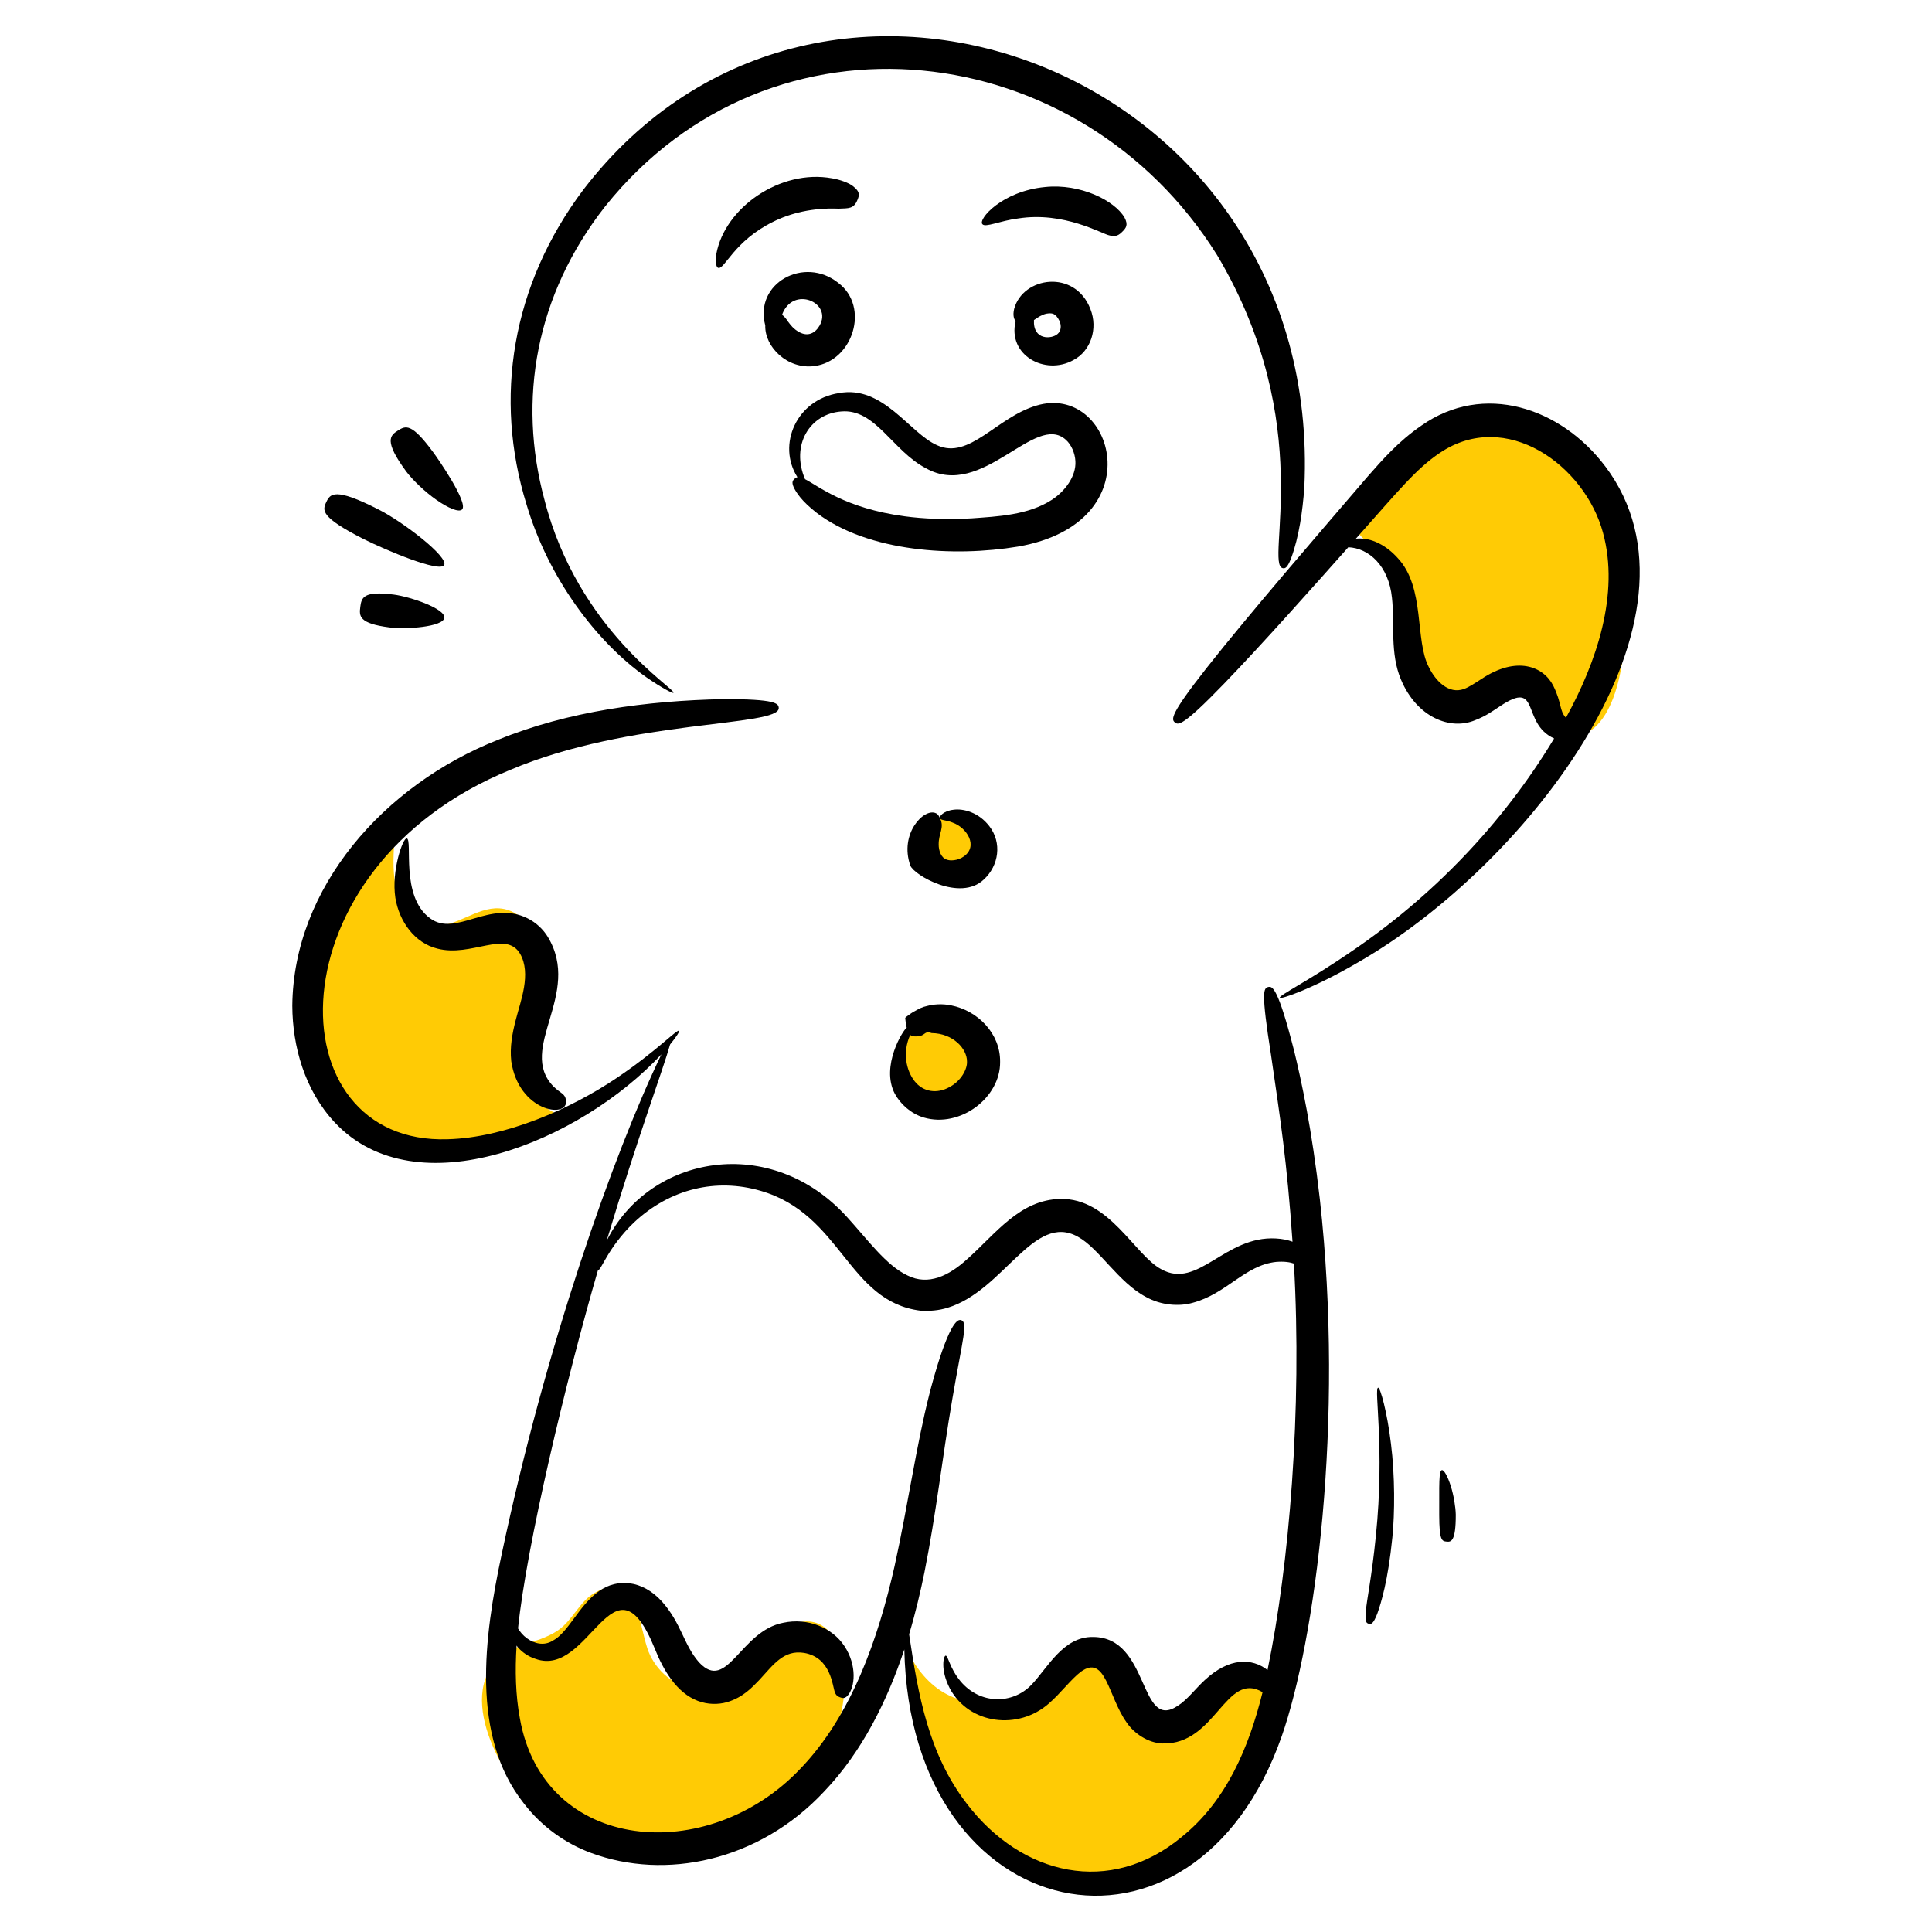 <svg xmlns="http://www.w3.org/2000/svg" id="Layer_1" height="512" viewBox="0 0 135 135" width="512"><g id="Gingerbread"><g><g><g><g><path d="m36.6 73.302c.18-1.89 1.042-3.673 1.154-5.568.112-1.895-.956-4.133-2.85-4.261-1.636-.11-3.085 1.401-4.711 1.195-1.179-.15-2.079-1.204-2.431-2.339s-.271-2.353-.218-3.54c.02-.449-.009-.986-.394-1.219-.49-.297-1.086.153-1.463.584-2.854 3.268-4.561 7.519-4.758 11.853-.144 3.172.648 6.621 3.088 8.653 2.045 1.703 4.925 2.115 7.555 1.703 2.436-.381 5.067-1.328 7.179-2.592-1.598-.873-2.32-2.674-2.149-4.469z" fill="#ffcb05"></path></g></g><g><g><path d="m105.167 47.462c-.981.31-1.605 1.314-2.565 1.682-1.444.554-3.069-.587-3.696-2.001s-.566-3.02-.691-4.562-.532-3.208-1.769-4.136c-.514-.386-1.163-.637-1.502-1.183-.366-.588-.264-1.351-.053-2.011.904-2.826 3.63-4.896 6.57-5.293 2.94-.397 5.985.77 8.128 2.822 2.142 2.052 3.416 4.915 3.823 7.854.367 2.651.234 8.212-1.987 10.2-2.237 2.003-3.026-4.394-6.257-3.372z" fill="#ffcb05"></path></g></g><g><g><path d="m66.642 118.614c1.959.783 4.351.335 5.894-1.103.662-.617 1.167-1.387 1.834-1.998.667-.611 1.589-1.063 2.464-.834 1.361.356 1.816 2.021 2.051 3.408.234 1.387.741 3.053 2.116 3.347 1.456.311 2.606-1.158 3.445-2.389s2.297-2.545 3.617-1.857c1.381.72 1.033 2.777.403 4.201-1.169 2.639-2.654 5.192-4.773 7.152-2.118 1.96-4.938 3.284-7.821 3.158-3.854-.168-7.234-2.896-9.194-6.219-1.533-2.6-3.196-6.617-3.026-9.67.686 1.231 1.66 2.271 2.99 2.803z" fill="#ffcb05"></path></g></g><g><g><path d="m45.228 115.165c.448 1.378 1.636 2.49 3.041 2.846 1.404.356 2.979-.055 4.03-1.052 1.385-1.315 2.221-3.697 4.13-3.66 1.786.035 2.627 2.261 2.61 4.048-.047 5.056-3.408 9.923-8.12 11.756-4.712 1.834-10.479.52-13.931-3.174-2.797-2.993-5.52-9.146-.558-10.939.888-.321 1.788-.533 2.579-1.082 1.001-.694 1.483-1.99 2.515-2.59 2.899-1.686 3.109 2.016 3.704 3.846z" fill="#ffcb05"></path></g></g><g><g><path d="m65.682 57.18c1.381-.628 3.209.679 3.062 2.189-.147 1.51-2.193 2.439-3.427 1.557-1.234-.882-1.016-3.118.365-3.746" fill="#ffcb05"></path></g></g><g><g><path d="m63.781 71.742c-1.696 1.287-1.345 4.398.596 5.274 1.94.876 4.506-.918 4.35-3.041-.157-2.123-2.958-3.521-4.749-2.37-.005.272-.011.543-.016.815" fill="#ffcb05"></path></g></g></g><g><path d="m58.616 14.58c.683-.029 1.039.023 1.296-.603.121-.295.23-.565-.32-.979-.254-.209-.919-.459-1.457-.54-3.606-.656-7.481 2.042-8.081 5.284-.074.579-.016.938.134.976.449.119 1.096-1.868 3.817-3.212 1.208-.612 2.788-1.004 4.611-.925z"></path><path d="m78.441 16.172c.222-.229.423-.44.133-.977-.702-1.185-3.081-2.382-5.54-2.128-3.012.282-4.713 2.258-4.388 2.599.214.253 1.228-.24 2.49-.4 3.22-.51 5.871 1.088 6.385 1.183.466.136.698-.048.919-.277z"></path><path d="m90.416 73.379c-1.122-4.395-1.508-4.481-1.798-4.412-.331.078-.505.315.193 4.729.654 4.51 1.111 7.374 1.505 13.069-.333-.121-.72-.205-1.155-.226-3.574-.208-5.446 3.588-8.016 2.15-1.875-1-3.633-4.993-7.056-4.912-2.831.048-4.529 2.448-6.49 4.19-1.279 1.177-2.735 1.89-4.19 1.155-1.488-.701-2.757-2.474-4.211-4.069-5.312-5.88-13.8-4.369-16.808 1.646 2.197-7.328 3.923-11.898 4.433-13.717.462-.563.681-.928.638-.962-.138-.133-1.566 1.411-4.32 3.27-3.286 2.224-7.876 4.209-11.854 4.315-12.16.414-12.411-18.966 4.377-25.814 8.372-3.55 18.815-2.992 18.751-4.321-.015-.309-.167-.628-3.89-.618-5.316.109-10.845.842-15.725 2.842-7.996 3.153-14.303 10.35-14.375 18.584.012 2.847.865 5.895 2.952 8.138 5.701 6.118 17.178 1.347 22.84-4.746-3.349 6.94-8.091 20.394-11.159 34.918-1.243 5.826-2.173 12.741 1.546 17.427 1.233 1.617 2.932 2.817 4.708 3.465 5.128 1.903 11.698.62 16.292-4.314 2.614-2.737 4.384-6.288 5.586-9.909.411 19.593 20.246 23.596 26.373 6.061 2.309-6.601 4.401-21.884 2.664-37.511-.563-4.94-1.277-8.229-1.81-10.431zm-1.847 43.316c-1.072-.838-2.661-.902-4.387.705-.676.625-1.217 1.373-1.888 1.797-2.722 1.813-1.935-4.812-5.92-4.812-2.098-.04-3.196 2.206-4.302 3.342-1.312 1.368-3.575 1.396-4.953-.246-.78-.938-.862-1.804-1.04-1.789-.128-.025-.41.932.29 2.288 1.363 2.538 4.8 2.926 6.919 1.054.815-.703 1.558-1.707 2.239-2.22 1.733-1.254 1.898 1.722 3.194 3.539.511.764 1.509 1.449 2.523 1.473 3.714.104 4.398-5.11 6.98-3.585-.959 3.873-2.527 7.594-5.633 10.102-5.015 4.177-11.201 2.717-15.038-2.313-2.679-3.487-3.391-7.581-4.028-11.833.458-1.53.795-2.978 1.069-4.314.832-4.176 1.214-7.816 1.958-12.169.726-4.237 1.098-5.308.607-5.47-.799-.265-1.999 4.307-2.208 5.13-.952 3.749-1.49 7.744-2.443 12.066-1.139 5.053-3.01 10.448-6.577 14.145-6.454 6.831-17.946 5.92-19.606-3.518-.302-1.632-.34-3.342-.228-5.082.043.053.071.107.12.159.29.312.687.606 1.204.771 3.814 1.381 5.461-7.794 8.341-.695.593 1.491 1.52 3.071 3.007 3.634.687.26 1.42.26 2.032.087 1.15-.345 1.773-1.058 2.264-1.56.988-1.073 1.703-2.111 3.118-1.884 1.911.322 1.983 2.362 2.162 2.767.077.211.213.288.364.341.15.053.296.099.504-.101.547-.594.684-2.134-.207-3.481-.848-1.296-2.573-1.994-4.267-1.633-3.017.567-3.909 4.91-5.894 2.766-1.083-1.228-1.229-2.737-2.611-4.271-1.367-1.493-3.105-1.602-4.364-.713-1.426.997-2.144 2.898-3.25 3.476-.612.378-1.294.197-1.794-.167-.289-.208-.487-.455-.628-.694.592-5.8 3.344-17.316 5.596-25.07.003.003.003.019.006.019.188.081.663-1.547 2.488-3.304 2.571-2.413 5.797-3.106 8.837-2.23 5.707 1.634 6.087 7.741 11.198 8.383.641.042 1.304-.019 1.896-.205 3.923-1.194 6.015-6.696 9.105-4.958 1.475.805 2.822 3.19 4.769 4.213 1.025.569 2.292.675 3.247.399 2.372-.627 3.638-2.625 5.834-2.858.581-.045.965.02 1.24.116.582 10.214-.326 21.096-1.844 28.402z"></path><path d="m112.166 32.585c-3.114-4.123-8.507-5.903-12.852-2.842-1.604 1.102-2.735 2.404-3.749 3.557-3.312 3.861-8.309 9.633-11.28 13.411-2.547 3.238-2.437 3.553-2.196 3.763.241.21.568.276 3.43-2.687 2.698-2.792 6.412-6.977 8.695-9.548 1.414.053 2.828 1.284 3.052 3.543.198 1.816-.152 3.877.632 5.713 1.113 2.643 3.455 3.558 5.179 2.828.78-.295 1.287-.687 1.717-.961 2.894-1.951 1.457 1.179 3.801 2.239-3.628 6.02-8.553 11.068-14.084 14.829-3.063 2.116-5.169 3.119-5.084 3.294.047.114 2.291-.612 5.567-2.534 11.718-6.761 25.154-24.029 17.173-34.605zm-2.746 17.57c-.467-.502-.279-1.012-.883-2.237-.696-1.37-2.568-2.097-4.999-.488-.467.301-.892.588-1.254.717-1.05.373-1.961-.545-2.441-1.527-1.002-1.891-.229-5.574-2.191-7.644-.725-.808-1.806-1.457-2.909-1.335 3.032-3.416 4.213-4.879 5.858-5.989 4.635-3.133 10.149.873 11.412 5.583 1.162 4.266-.445 9.023-2.592 12.919z"></path><path d="m45.16 47.322c1.16.801 1.861 1.144 1.895 1.087.215-.262-6.677-4.34-9.017-13.51-1.88-6.971-.62-14.276 4.256-20.488 11.668-14.559 33.206-11.87 42.75 3.411 7.034 11.829 3.302 21.6 4.585 21.877.156.034.314.017.59-.692.562-1.525.798-3.296.921-4.911 1.407-29.195-33.757-42.504-50.365-20.86-5.031 6.685-6.286 14.585-3.982 22.02 1.506 5.088 4.838 9.576 8.366 12.065z"></path><path d="m68.744 61.457c1.061-.977 1.274-2.569.395-3.715-.735-.968-1.803-1.258-2.511-1.162-.731.086-1.018.485-.946.6.073.158.438.112.878.298 1.007.353 1.815 1.652.784 2.37-.429.308-.981.312-1.189.217-.397-.116-.568-.636-.564-1.055-.01-.784.421-1.185.093-1.831-.067-.145-.131-.283-.288-.356-.838-.386-2.567 1.436-1.787 3.655.233.661 3.484 2.558 5.136.978z"></path><path d="m62.528 76.428c.387.713 1.111 1.386 2.018 1.659 2.543.75 5.368-1.385 5.337-3.889.026-1.968-1.548-3.578-3.424-3.948-.652-.132-1.237-.075-1.699.048-.301.059-.571.204-.78.323-.223.109-.395.242-.544.35-.066.06-.161.094-.183.166.029.267.042.419.104.679-.24.127-1.843 2.686-.829 4.613zm1.073-4.113c.111.094.234.1.362.104.58.021.598-.264.862-.287.109.005.186.021.274.054 1.498.019 2.477 1.091 2.47 1.988.029.497-.381 1.348-1.242 1.796-.842.468-1.813.348-2.417-.42-.59-.748-.863-2.014-.309-3.235z"></path><path d="m56.892 25.582c2.716-.34 3.903-4.14 1.686-5.813-2.372-1.902-5.895.008-5.105 2.971-.046 1.504 1.545 3.076 3.42 2.842zm.377-2.83c-.314.542-.813.772-1.389.473-.448-.228-.661-.555-.813-.748-.15-.231-.279-.379-.42-.481.748-2.071 3.548-.856 2.622.755z"></path><path d="m75.004 25.162c1.211-.628 1.734-2.196 1.189-3.567-1.08-2.802-4.719-2.27-5.329-.012-.107.462-.01.725.105.856-.588 2.354 2.038 3.835 4.035 2.723zm-.968-2.728c.132.305.123.685-.139.904-.4.362-1.724.463-1.649-.973.305-.214.553-.373.866-.446.387-.057.636-.061.922.515z"></path><path d="m72.405 28.346c-2.767.822-4.677 3.798-6.918 2.769-1.931-.838-3.775-4.229-6.865-3.647-2.966.452-4.343 3.608-2.901 5.877-.084.018-.146.062-.203.114-.118.108-.216.225-.063.576.157.341.54.973 1.628 1.813 3.596 2.728 9.583 3.087 14.052 2.344 9.564-1.669 6.657-11.494 1.271-9.847zm-4.52 7.874c-1.806.1-3.352.032-4.654-.142-4.183-.554-6.046-2.122-6.98-2.595-1.019-2.414.361-4.57 2.527-4.73 2.393-.216 3.588 2.76 5.936 3.974 3.939 2.205 7.596-3.944 9.762-1.997.391.347.639.945.668 1.493.066 1.072-.757 2.126-1.648 2.703-1.654 1.073-3.818 1.163-5.612 1.294z"></path><path d="m35.719 74.121c.514 3.587 4.009 4.07 3.833 2.776-.068-.5-.353-.464-.878-.98-2.574-2.649 2.03-6.455-.4-10.457-.307-.503-.799-.987-1.403-1.287-2.656-1.335-5.002 1.334-6.814-.003-2.12-1.54-1.186-5.526-1.641-5.588-.256-.036-1.08 2.243-.79 4.157.269 1.652 1.349 3.16 2.945 3.549 2.378.61 4.768-1.322 5.771.357.8 1.4.029 3.306-.296 4.596-.261.993-.425 1.948-.324 2.879z"></path><path d="m27.509 41.546c-2.14-.277-2.251.231-2.333.865-.082.634-.104 1.154 2.036 1.43 1.173.152 3.755-.037 3.837-.671.082-.634-2.368-1.473-3.541-1.625z"></path><path d="m25.378 37.652c1.642.82 5.323 2.364 5.653 1.837.348-.558-2.889-3.043-4.585-3.891-3.071-1.568-3.377-1.084-3.645-.519-.28.59-.414 1.046 2.578 2.573z"></path><path d="m30.5 34.931c.81.569 1.572.894 1.791.664.445-.465-1.695-3.566-2.056-4.041-1.481-2-1.88-1.82-2.439-1.463-.518.329-1.005.702.603 2.873.447.587 1.29 1.403 2.101 1.968z"></path><path d="m96.297 96.966c-.305.055.478 4.147-.156 10.353-.299 2.971-.64 4.463-.698 5.25-.085.783.047.852.202.892.155.04.302.047.594-.703.265-.753.746-2.267 1.054-5.33.172-1.677.184-4.339-.098-6.545-.262-2.21-.75-3.946-.898-3.917z"></path><path d="m100.749 102.727c-.157.037-.172.587-.181 1.242-0.0.665-.001 1.421-.001 1.9.006 1.759.178 1.822.519 1.852.294.029.644.021.638-1.883-.011-.521-.138-1.334-.347-1.991-.205-.659-.475-1.157-.629-1.12z"></path></g></g></g></svg>